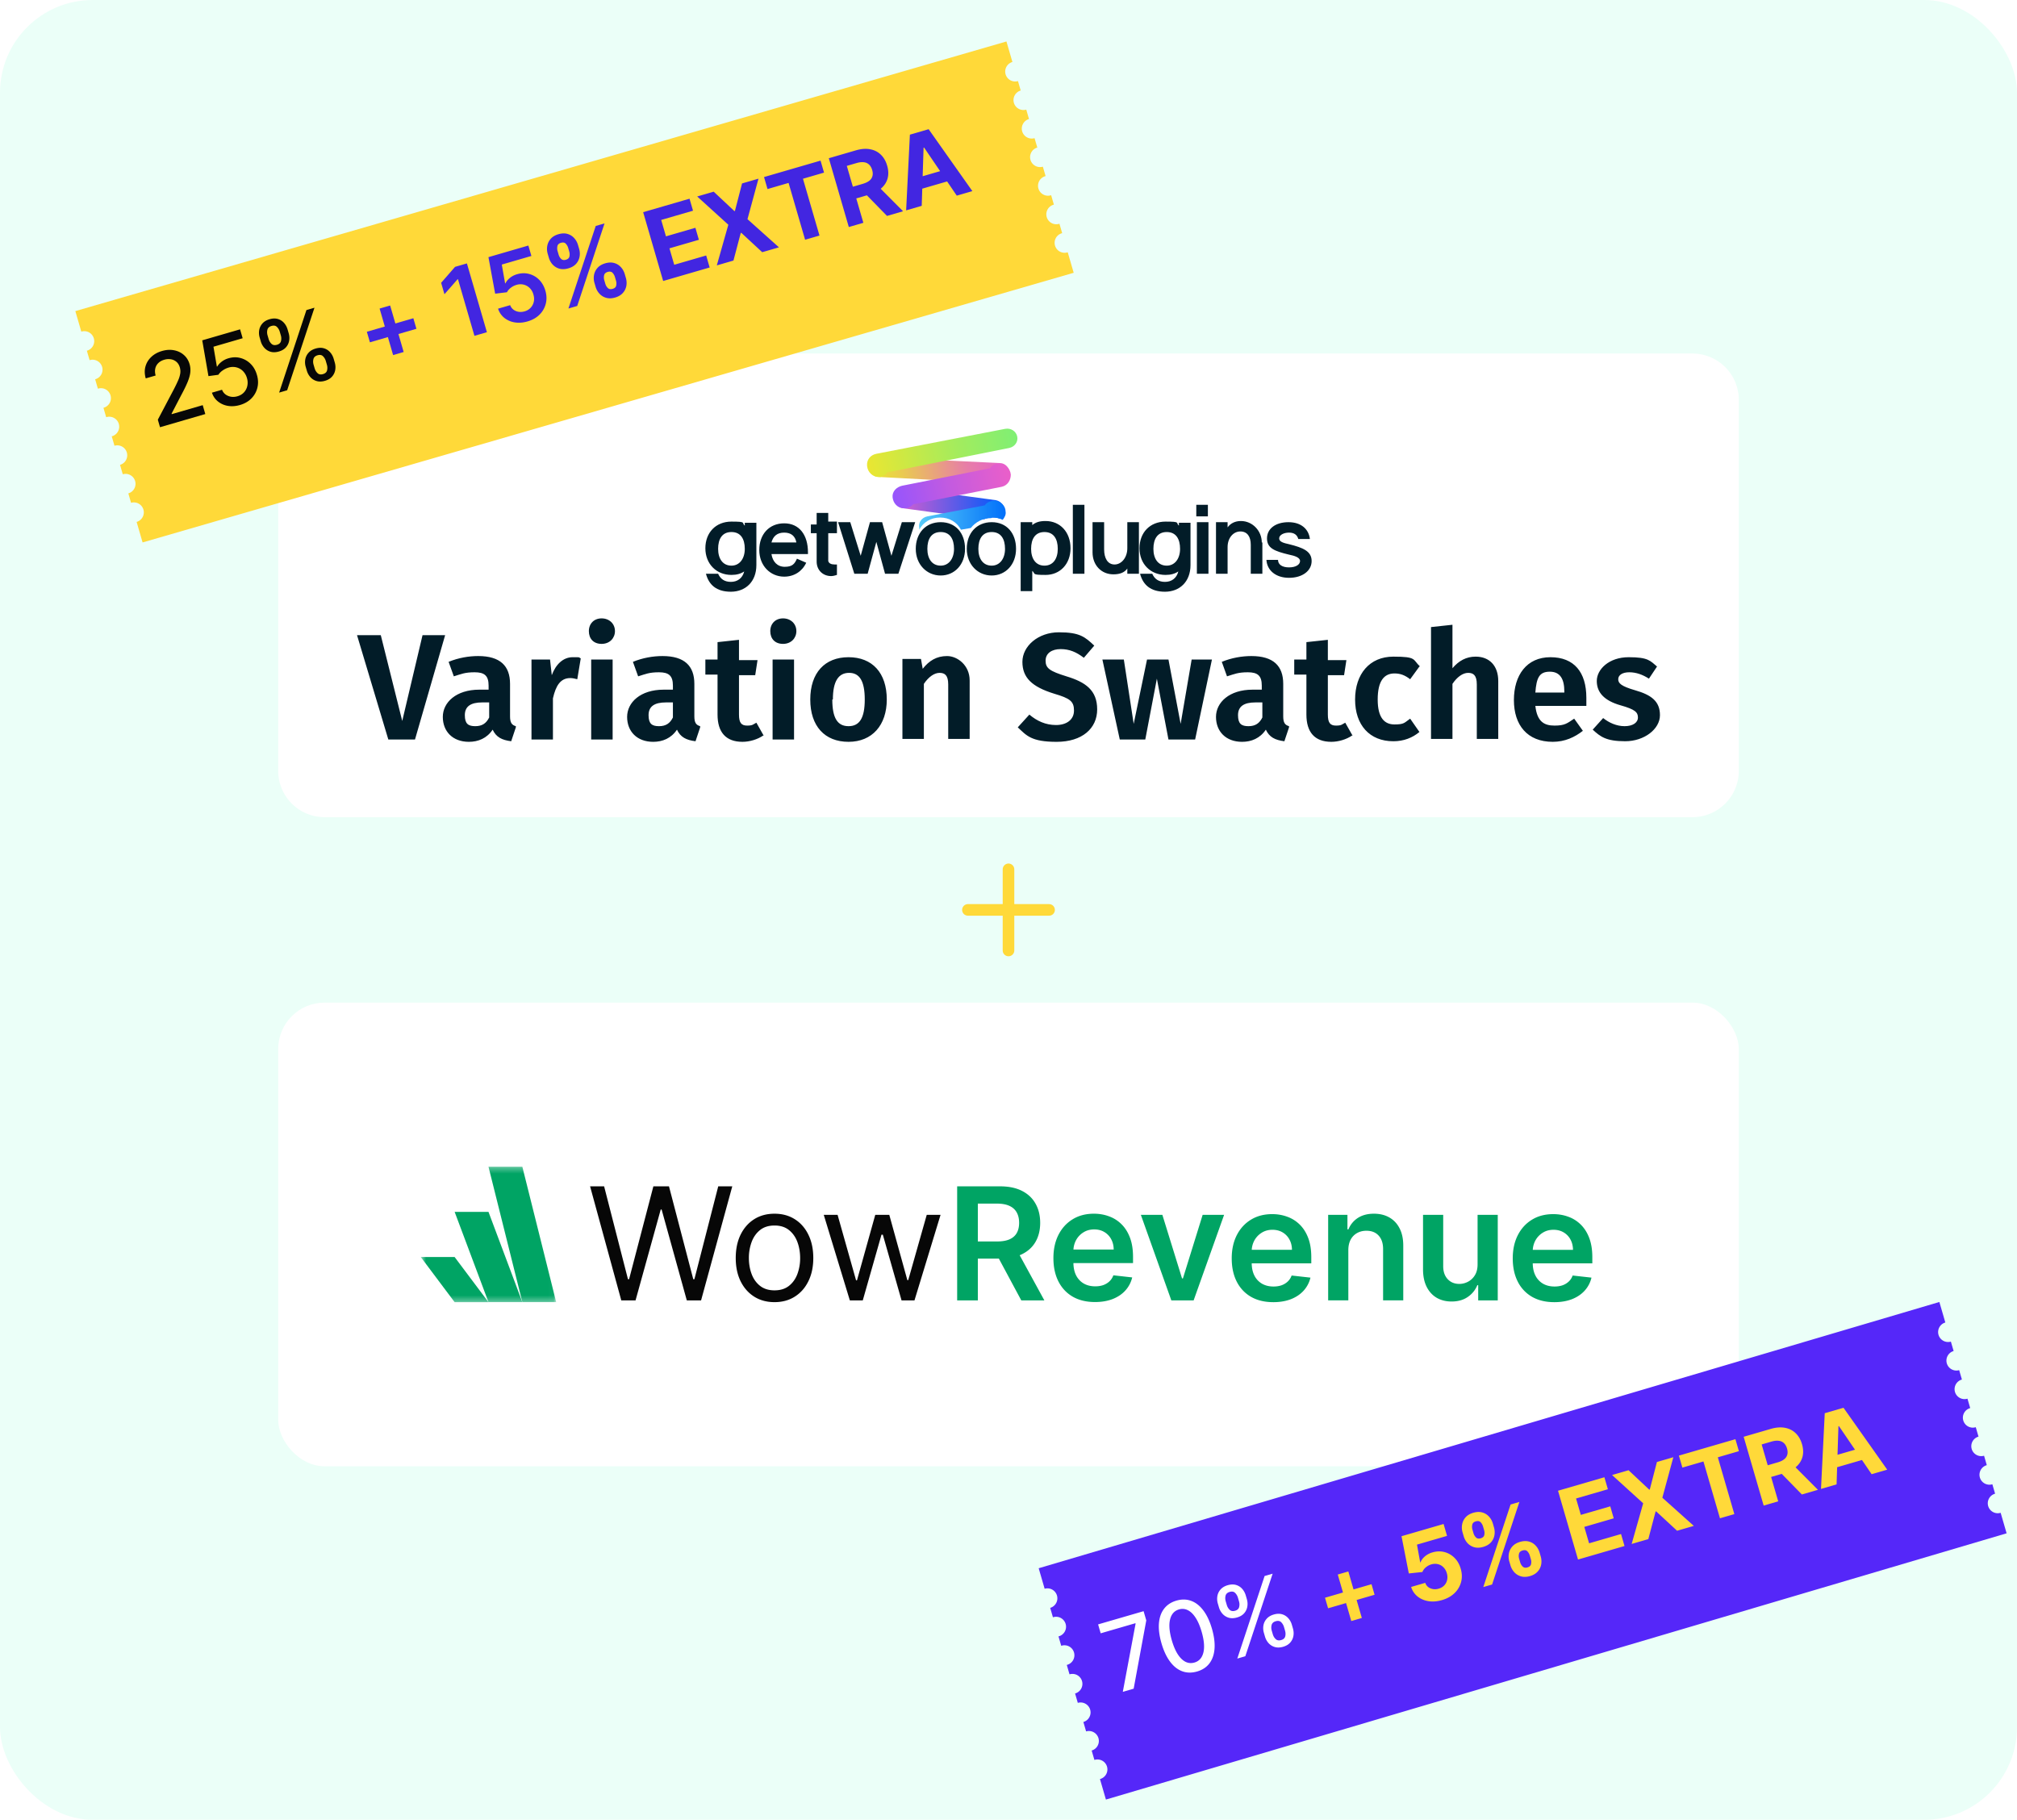 <svg xmlns="http://www.w3.org/2000/svg" width="348" height="314" fill="none"><rect width="348" height="314" fill="#36FFB6" fill-opacity=".1" rx="16"/><path stroke="#FFD939" stroke-linecap="round" stroke-linejoin="round" stroke-width="2" d="M174 150v14m-7-7h14"/><rect width="252" height="80" x="48" y="173" fill="#fff" rx="8"/><path fill="#00A464" d="M268.167 224.684c-1.48 0-2.757-.306-3.833-.919a6.228 6.228 0 0 1-2.469-2.624c-.577-1.137-.865-2.475-.865-4.013 0-1.514.288-2.842.865-3.985.582-1.149 1.396-2.043 2.44-2.682 1.044-.644 2.27-.967 3.679-.967.91 0 1.768.147 2.575.441a5.814 5.814 0 0 1 2.152 1.341c.628.606 1.121 1.379 1.48 2.317.358.933.538 2.044.538 3.333v1.064h-12.096v-2.337h8.762c-.007-.664-.151-1.255-.432-1.772a3.138 3.138 0 0 0-1.182-1.236c-.5-.3-1.083-.45-1.749-.45-.711 0-1.335.172-1.873.517a3.585 3.585 0 0 0-1.259 1.341 3.852 3.852 0 0 0-.451 1.81v2.04c0 .856.157 1.59.471 2.203a3.352 3.352 0 0 0 1.316 1.399c.563.319 1.223.479 1.979.479.506 0 .964-.071 1.374-.211a3.05 3.05 0 0 0 1.066-.642c.301-.281.529-.629.682-1.044l3.247.364a5.03 5.03 0 0 1-1.172 2.241c-.57.632-1.3 1.124-2.19 1.475-.89.345-1.909.517-3.055.517Zm-13.235-6.513v-8.552h3.48v14.76h-3.374v-2.623h-.154a4.434 4.434 0 0 1-1.644 2.027c-.756.525-1.689.788-2.797.788-.968 0-1.824-.215-2.567-.644-.737-.435-1.314-1.066-1.731-1.893-.416-.833-.624-1.838-.624-3.017v-9.398h3.48v8.86c0 .935.256 1.678.769 2.229.512.551 1.185.827 2.018.827.513 0 1.01-.125 1.491-.375a3.04 3.04 0 0 0 1.182-1.115c.314-.5.471-1.124.471-1.874Zm-22.301-2.445v8.648h-3.48v-14.76h3.327v2.508h.173a4.219 4.219 0 0 1 1.624-1.97c.75-.487 1.676-.73 2.779-.73 1.019 0 1.906.218 2.663.653.762.436 1.352 1.067 1.768 1.893.423.827.632 1.829.625 3.008v9.398h-3.48v-8.86c0-.986-.256-1.758-.769-2.316-.506-.557-1.208-.836-2.105-.836-.609 0-1.151.135-1.625.404a2.8 2.8 0 0 0-1.105 1.143c-.263.5-.395 1.105-.395 1.817Zm-12.951 8.958c-1.48 0-2.758-.306-3.834-.919-1.069-.619-1.892-1.494-2.469-2.624-.576-1.137-.864-2.475-.864-4.013 0-1.514.288-2.842.864-3.985.583-1.149 1.397-2.043 2.441-2.682 1.044-.644 2.27-.967 3.679-.967.91 0 1.768.147 2.575.441.813.287 1.53.734 2.152 1.341.627.606 1.121 1.379 1.479 2.317.359.933.538 2.044.538 3.333v1.064h-12.095v-2.337h8.762c-.007-.664-.151-1.255-.433-1.772a3.135 3.135 0 0 0-1.181-1.236c-.5-.3-1.083-.45-1.749-.45-.711 0-1.335.172-1.873.517a3.578 3.578 0 0 0-1.259 1.341 3.852 3.852 0 0 0-.451 1.81v2.04c0 .856.157 1.59.47 2.203a3.354 3.354 0 0 0 1.317 1.399c.563.319 1.223.479 1.979.479.506 0 .964-.071 1.373-.211.41-.147.766-.361 1.067-.642.301-.281.528-.629.682-1.044l3.247.364a5.04 5.04 0 0 1-1.172 2.241c-.57.632-1.3 1.124-2.19 1.475-.891.345-1.909.517-3.055.517Zm-8.482-15.065-5.258 14.76h-3.846l-5.258-14.76h3.711l3.393 10.964h.154l3.403-10.964h3.701Zm-22.278 15.043c-1.48 0-2.759-.307-3.836-.922-1.07-.622-1.893-1.499-2.47-2.633-.577-1.141-.865-2.483-.865-4.027 0-1.518.288-2.85.865-3.997.583-1.153 1.397-2.05 2.442-2.691 1.044-.647 2.272-.97 3.682-.97.91 0 1.768.147 2.576.442a5.82 5.82 0 0 1 2.153 1.345c.628.609 1.122 1.384 1.481 2.326.359.935.538 2.05.538 3.344v1.066h-12.103v-2.344h8.767c-.006-.667-.15-1.259-.432-1.778a3.144 3.144 0 0 0-1.183-1.24c-.5-.301-1.083-.451-1.749-.451-.712 0-1.337.173-1.875.519a3.574 3.574 0 0 0-1.259 1.345 3.862 3.862 0 0 0-.452 1.816v2.047c0 .858.157 1.595.471 2.21a3.365 3.365 0 0 0 1.317 1.403c.564.32 1.224.48 1.98.48.507 0 .965-.07 1.375-.211.41-.147.766-.362 1.067-.644.301-.282.529-.631.683-1.047l3.249.365a5.057 5.057 0 0 1-1.173 2.248c-.57.635-1.301 1.128-2.192 1.48-.891.346-1.91.519-3.057.519Zm-23.778-.283v-19.68h7.383c1.513 0 2.782.263 3.807.788 1.032.525 1.811 1.262 2.336 2.21.532.942.798 2.041.798 3.296 0 1.262-.269 2.358-.807 3.287-.532.922-1.317 1.636-2.356 2.142-1.038.5-2.313.75-3.826.75h-5.258v-2.96h4.777c.885 0 1.609-.121 2.173-.365.564-.25.981-.612 1.25-1.086.275-.48.413-1.069.413-1.768 0-.698-.138-1.294-.413-1.787-.276-.5-.696-.878-1.259-1.134-.564-.263-1.292-.394-2.183-.394h-3.268v16.701h-3.567Zm10.171-8.917 4.874 8.917h-3.98l-4.787-8.917h3.893Z"/><path fill="#070707" d="m146.627 224.379-4.5-14.76h2.385l3.191 11.301h.154l3.153-11.301h2.423l3.115 11.262h.153l3.192-11.262h2.384l-4.499 14.76h-2.23l-3.23-11.339h-.231l-3.23 11.339h-2.23Zm-12.998.302c-1.333 0-2.503-.317-3.509-.951-1-.634-1.782-1.521-2.346-2.662-.557-1.14-.836-2.473-.836-3.997 0-1.538.279-2.88.836-4.026.564-1.147 1.346-2.038 2.346-2.672 1.006-.634 2.176-.951 3.509-.951 1.333 0 2.499.317 3.499.951 1.006.634 1.788 1.525 2.346 2.672.564 1.146.846 2.488.846 4.026 0 1.524-.282 2.857-.846 3.997-.558 1.141-1.34 2.028-2.346 2.662-1 .634-2.166.951-3.499.951Zm0-2.037c1.013 0 1.846-.259 2.499-.778.654-.519 1.138-1.201 1.452-2.047a7.836 7.836 0 0 0 .471-2.748c0-.987-.157-1.906-.471-2.758-.314-.852-.798-1.541-1.452-2.066-.653-.525-1.486-.788-2.499-.788-1.013 0-1.846.263-2.5.788-.653.525-1.137 1.214-1.451 2.066a7.913 7.913 0 0 0-.471 2.758c0 .986.157 1.902.471 2.748.314.846.798 1.528 1.451 2.047.654.519 1.487.778 2.5.778Zm-26.437 1.735-5.383-19.68h2.422l4.115 16.028h.192l4.191-16.028h2.692l4.192 16.028h.192l4.115-16.028h2.422l-5.383 19.68h-2.461l-4.346-15.682h-.154l-4.345 15.682h-2.461Z"/><mask id="a" width="24" height="24" x="72" y="201" maskUnits="userSpaceOnUse" style="mask-type:luminance"><path fill="#fff" d="M95.964 201.312H72.597v23.37h23.367v-23.37Z"/></mask><g fill="#00A464" mask="url(#a)"><path d="M95.963 224.682h-5.842l-5.842-23.37h5.842l5.842 23.37Z"/><path d="M90.122 224.681H84.28l-5.841-15.579h5.841l5.842 15.579Zm-5.842.005h-5.842l-5.842-7.79h5.842l5.842 7.79Z"/></g><g filter="url(#b)"><path fill="#5527F9" d="M328.46 228.322a1.72 1.72 0 0 0 2.133 1.168l.473 1.626a1.72 1.72 0 0 0-1.175 2.129 1.72 1.72 0 0 0 2.133 1.169l.472 1.624a1.718 1.718 0 1 0 .959 3.299l.472 1.624a1.718 1.718 0 1 0 .959 3.299l.472 1.624a1.72 1.72 0 0 0-1.174 2.131 1.719 1.719 0 0 0 2.133 1.167l.472 1.626a1.717 1.717 0 1 0 .959 3.297l.472 1.626a1.717 1.717 0 1 0 .959 3.297l1.029 3.539-155.399 45.942-1.029-3.539a1.718 1.718 0 1 0-.959-3.298l-.472-1.625a1.718 1.718 0 0 0 1.173-2.128 1.72 1.72 0 0 0-2.132-1.17l-.472-1.626a1.718 1.718 0 0 0 1.173-2.128 1.72 1.72 0 0 0-2.132-1.169l-.472-1.624a1.718 1.718 0 1 0-.959-3.299l-.472-1.624a1.72 1.72 0 1 0-.959-3.3l-.472-1.624a1.718 1.718 0 1 0-.958-3.297l-.473-1.626a1.716 1.716 0 1 0-.958-3.297l-1.029-3.54 155.399-45.941 1.029 3.539a1.72 1.72 0 0 0-1.175 2.129Z"/></g><path fill="#fff" d="m193.722 291.922 2.204-11.756-.026-.087-5.994 1.743-.446-1.537 7.849-2.281.462 1.588-2.176 11.786-1.873.544Zm12.81-3.51c-.917.263-1.77.249-2.559-.042-.788-.29-1.488-.844-2.098-1.66-.61-.816-1.103-1.869-1.478-3.16-.374-1.287-.522-2.436-.443-3.448.083-1.013.379-1.854.889-2.522.514-.669 1.225-1.135 2.133-1.399.908-.264 1.757-.249 2.547.045.789.291 1.487.842 2.097 1.654.611.807 1.104 1.854 1.478 3.141.377 1.295.526 2.45.448 3.466-.079 1.012-.373 1.854-.881 2.526-.51.668-1.221 1.134-2.133 1.399Zm-.45-1.547c.804-.234 1.318-.809 1.542-1.725.228-.917.126-2.118-.305-3.602-.287-.985-.633-1.788-1.04-2.407-.403-.625-.849-1.057-1.338-1.296a2.027 2.027 0 0 0-1.523-.136c-.8.233-1.314.81-1.541 1.731-.226.921-.127 2.122.3 3.603.287.989.633 1.796 1.037 2.421.406.619.852 1.049 1.336 1.29.484.236.994.277 1.532.121Zm12.167-4.486-.182-.626a2.822 2.822 0 0 1-.079-1.31c.08-.43.268-.809.562-1.138.297-.334.703-.575 1.217-.725.525-.152.998-.168 1.419-.048.421.121.776.343 1.067.665.294.321.507.705.637 1.154l.182.626c.13.448.157.887.081 1.315a2.316 2.316 0 0 1-.557 1.136c-.29.328-.694.567-1.212.718-.522.151-.995.167-1.419.047a2.314 2.314 0 0 1-1.079-.66 2.863 2.863 0 0 1-.637-1.154Zm1.169-1.019.182.626c.096.332.263.611.5.835.237.225.553.28.947.165.39-.113.624-.328.7-.643.075-.316.065-.64-.031-.972l-.182-.626a1.914 1.914 0 0 0-.489-.839c-.226-.228-.54-.283-.941-.166-.387.112-.622.327-.706.645-.083.318-.077.643.02.975Zm-9.115-4.04-.182-.626a2.858 2.858 0 0 1-.08-1.316c.08-.43.267-.809.562-1.137.298-.33.704-.57 1.218-.719.525-.153.999-.169 1.419-.048a2.24 2.24 0 0 1 1.067.664c.291.322.501.707.632 1.156l.182.626c.13.448.157.887.08 1.315a2.284 2.284 0 0 1-.55 1.135c-.291.327-.695.566-1.213.717-.525.153-1 .169-1.425.05a2.343 2.343 0 0 1-1.073-.663 2.875 2.875 0 0 1-.637-1.154Zm1.175-1.02.182.626c.096.332.261.611.494.837.238.224.553.279.947.165.387-.113.618-.327.694-.642.08-.317.071-.641-.025-.974l-.182-.626a1.905 1.905 0 0 0-.489-.838c-.229-.227-.543-.282-.941-.167-.387.113-.622.328-.705.645-.08.317-.072.641.025.974Zm1.998 9.88 4.711-14.245 1.386-.402-4.712 14.244-1.385.403Z"/><path fill="#FFD939" d="m233.141 279.703-2.332-8.023 1.821-.529 2.332 8.023-1.821.529Zm-4.002-2.2-.53-1.82 8.024-2.332.529 1.82-8.023 2.332Zm19.646-1.41c-.819.238-1.593.3-2.322.185-.726-.116-1.353-.385-1.881-.805a3.336 3.336 0 0 1-1.115-1.65l2.435-.708c.16.452.462.769.905.95.442.182.911.201 1.405.057.395-.115.717-.303.968-.564.254-.267.42-.581.499-.944a2.316 2.316 0 0 0-.056-1.165 2.297 2.297 0 0 0-.587-1.024 1.958 1.958 0 0 0-.94-.532 2.218 2.218 0 0 0-1.14.036 2.612 2.612 0 0 0-.952.51 1.9 1.9 0 0 0-.589.806l-2.348.249-1.258-6.425 7.258-2.109.596 2.052-5.188 1.508.557 3.063.07-.02c.123-.354.367-.689.732-1.005a3.494 3.494 0 0 1 1.331-.701c.715-.208 1.401-.225 2.059-.052a3.787 3.787 0 0 1 1.73 1c.495.489.851 1.115 1.068 1.877.236.799.258 1.564.064 2.295a4.086 4.086 0 0 1-1.135 1.914c-.563.545-1.285.946-2.166 1.202Zm11.81-6.023-.182-.626a2.99 2.99 0 0 1-.079-1.398c.088-.461.29-.868.607-1.22.32-.357.76-.617 1.32-.78.568-.165 1.08-.184 1.537-.056.46.126.846.361 1.16.706.317.339.545.749.684 1.228l.182.626c.138.476.165.943.081 1.404a2.44 2.44 0 0 1-.609 1.214c-.319.357-.759.617-1.319.78-.569.165-1.081.182-1.539.051a2.461 2.461 0 0 1-1.159-.701 3.038 3.038 0 0 1-.684-1.228Zm1.505-1.116.182.626c.08.274.221.514.423.719.206.204.485.255.837.153.351-.102.556-.292.614-.568a1.665 1.665 0 0 0-.03-.84l-.182-.626a1.787 1.787 0 0 0-.415-.735c-.194-.207-.473-.258-.836-.153-.348.102-.554.294-.619.576-.064.283-.056.566.026.848Zm-9.572-3.907-.182-.626a2.955 2.955 0 0 1-.075-1.405c.088-.462.29-.869.607-1.221.321-.353.757-.609 1.31-.77.572-.166 1.086-.186 1.542-.059.456.128.843.363 1.161.707.317.339.545.749.684 1.228l.182.626c.139.479.164.948.075 1.405a2.438 2.438 0 0 1-.609 1.215c-.318.348-.759.604-1.323.768-.564.164-1.076.183-1.536.056a2.505 2.505 0 0 1-1.16-.7 3.042 3.042 0 0 1-.676-1.224Zm1.516-1.12.182.626c.082.282.224.524.425.725.205.201.477.252.818.153.355-.104.562-.294.62-.57a1.676 1.676 0 0 0-.031-.84l-.182-.626a1.796 1.796 0 0 0-.414-.735c-.195-.207-.476-.258-.843-.151-.344.1-.545.293-.605.578-.059.286-.049.566.03.84Zm1.871 9.918 4.711-14.245 1.519-.442-4.711 14.245-1.519.442Zm16.346-4.752-3.45-11.872 7.999-2.325.602 2.069-5.49 1.596.822 2.829 5.079-1.476.601 2.069-5.078 1.476.824 2.835 5.513-1.602.601 2.069-8.023 2.332Zm8.719-15.409 3.57 3.35.093-.027 1.23-4.745 2.834-.824-1.897 6.989 5.429 4.859-2.886.84-3.613-3.345-.093.027-1.257 4.76-2.875.836 1.99-7.017-5.371-4.876 2.846-.827Zm9.286-.455-.602-2.069 9.751-2.834.601 2.069-3.634 1.057 2.849 9.802-2.481.721-2.85-9.802-3.634 1.056Zm14.026 6.554-3.451-11.872 4.684-1.361c.896-.261 1.708-.323 2.435-.187.73.132 1.346.441 1.848.928.505.482.871 1.115 1.099 1.9.229.788.256 1.516.081 2.183-.176.663-.543 1.239-1.1 1.728-.554.488-1.287.865-2.199 1.13l-3.137.911-.586-2.017 2.731-.794c.479-.139.858-.32 1.136-.544.279-.223.458-.489.536-.797.082-.309.066-.658-.047-1.049-.115-.394-.291-.703-.528-.928a1.52 1.52 0 0 0-.891-.407c-.359-.051-.78-.006-1.263.135l-1.693.492 2.855 9.82-2.51.729Zm4.841-7.266 4.521 4.545-2.771.805-4.457-4.563 2.707-.787Zm7.738 3.61-2.689.782.647-13.064 3.235-.94 7.544 10.683-2.69.781-5.636-8.295-.093.027-.318 10.026Zm-1.524-4.618 6.353-1.847.57 1.96-6.354 1.846-.569-1.959Z"/><g clip-path="url(#c)"><path fill="#fff" d="M292 61H56a8 8 0 0 0-8 8v64a8 8 0 0 0 8 8h236a8 8 0 0 0 8-8V69a8 8 0 0 0-8-8Z"/><path fill="#021C28" d="M71.7 127.6H67l-5.4-18h4.1l3.7 14.8 3.5-14.8h3.9l-5.2 18h.1Zm17.3-2.101-.8 2.4c-1.6-.2-2.6-.7-3.2-2-1 1.5-2.5 2.1-4.1 2.1-2.8 0-4.5-1.8-4.5-4.3s2.3-4.7 6.3-4.7h1.6v-.7c0-1.7-.7-2.3-2.4-2.3s-2.3.3-3.6.7l-.9-2.5c1.7-.7 3.5-1 5.1-1 3.8 0 5.5 1.7 5.5 4.8v5.6c0 1.1.3 1.5 1 1.7v.2Zm-4.6-1.7v-2.6h-1.2c-2 0-3 .7-3 2.2 0 1.5.6 1.9 1.8 1.9 1.2 0 1.9-.5 2.4-1.5Zm15.8-10.201-.6 3.6c-.4-.1-.8-.2-1.2-.2-1.7 0-2.5 1.3-3 3.5v7.1h-3.7v-13.8h3.2l.3 2.7c.7-1.9 2-3.1 3.6-3.1s.9 0 1.4.2Zm5.9-4.699c0 1.2-.9 2.2-2.3 2.2s-2.2-.9-2.2-2.2c0-1.3.9-2.2 2.2-2.2 1.3 0 2.3.9 2.3 2.2Zm-.4 18.7H102v-13.8h3.7v13.8Zm15.1-2.1-.8 2.4c-1.6-.2-2.6-.7-3.2-2-1 1.5-2.5 2.1-4.1 2.1-2.8 0-4.5-1.8-4.5-4.3s2.3-4.7 6.3-4.7h1.6v-.7c0-1.7-.7-2.3-2.4-2.3s-2.3.3-3.6.7l-.9-2.5c1.7-.7 3.5-1 5.1-1 3.8 0 5.5 1.7 5.5 4.8v5.6c0 1.1.3 1.5 1 1.7v.2Zm-4.7-1.7v-2.6h-1.2c-2 0-3 .7-3 2.2 0 1.5.6 1.9 1.8 1.9 1.2 0 1.9-.5 2.4-1.5Zm15.6 3.099c-1 .7-2.4 1.1-3.6 1.1-2.9 0-4.3-1.7-4.3-4.7v-6.9h-2.1v-2.6h2.1v-3l3.7-.4v3.5h3.2l-.4 2.6h-2.8v6.8c0 1.4.4 1.9 1.4 1.9 1 0 1-.2 1.6-.5l1.3 2.3-.1-.1Zm5.7-17.999c0 1.2-.9 2.2-2.3 2.2s-2.2-.9-2.2-2.2c0-1.3.9-2.2 2.2-2.2 1.3 0 2.3.9 2.3 2.2Zm-.4 18.7h-3.7v-13.8h3.7v13.8Zm16-6.901c0 4.4-2.5 7.3-6.6 7.3s-6.6-2.7-6.6-7.3 2.5-7.3 6.6-7.3 6.6 2.7 6.6 7.3Zm-9.4 0c0 3.2.9 4.6 2.8 4.6s2.8-1.4 2.8-4.6c0-3.2-.9-4.6-2.7-4.6-1.8 0-2.8 1.4-2.8 4.6h-.1Zm23.7-3.199v10h-3.7v-9.4c0-1.6-.6-2-1.5-2s-1.9.7-2.7 1.9v9.5h-3.7v-13.8h3.2l.3 1.7c1.1-1.4 2.4-2.2 4.2-2.2 1.8 0 3.9 1.6 3.9 4.2v.1Zm21.5-6.099-1.8 2.1c-1.3-1-2.5-1.5-4-1.5s-2.6.7-2.6 2 .7 1.8 3.6 2.7c3.3 1 5.3 2.4 5.3 5.7 0 3.3-2.6 5.6-7 5.6s-5.2-1.1-6.7-2.5l2-2.2c1.3 1.1 2.8 1.8 4.6 1.8 1.8 0 3.1-.9 3.1-2.5s-.7-2.1-3.4-2.9c-3.9-1.2-5.5-2.8-5.5-5.5s2.7-5.1 6.3-5.1c3.6 0 4.5.8 6.1 2.3Zm17.3 16.199h-4.5l-2-10.5-2 10.5h-4.4l-3-13.8h3.7l1.7 11.1 2.3-11.1h3.7l2.1 11.1 1.9-11.1h3.5l-2.9 13.8h-.1Zm16.3-2.1-.8 2.4c-1.6-.2-2.6-.7-3.2-2-1 1.5-2.5 2.1-4.1 2.1-2.8 0-4.5-1.8-4.5-4.3s2.3-4.7 6.3-4.7h1.6v-.7c0-1.7-.7-2.3-2.4-2.3s-2.3.3-3.6.7l-.9-2.5c1.7-.7 3.5-1 5.1-1 3.8 0 5.5 1.7 5.5 4.8v5.6c0 1.1.3 1.5 1 1.7v.2Zm-4.6-1.7v-2.6h-1.2c-2 0-3 .7-3 2.2 0 1.5.6 1.9 1.8 1.9 1.2 0 1.9-.5 2.4-1.5Zm15.5 3.099c-1 .7-2.4 1.1-3.6 1.1-2.9 0-4.3-1.7-4.3-4.7v-6.9h-2.1v-2.6h2.1v-3l3.7-.4v3.5h3.2l-.4 2.6h-2.8v6.8c0 1.4.4 1.9 1.4 1.9 1 0 1-.2 1.6-.5l1.3 2.3-.1-.1Zm11.6-11.899-1.6 2.2c-.9-.7-1.7-1-2.7-1-1.8 0-2.9 1.3-2.9 4.5s1.2 4.3 2.9 4.3 1.7-.3 2.7-1l1.6 2.3c-1.2 1-2.7 1.6-4.5 1.6-4.1 0-6.6-2.8-6.6-7.2s2.5-7.4 6.6-7.4 3.3.5 4.6 1.7h-.1Zm13.6 2.5v10h-3.7v-9.4c0-1.6-.6-2-1.5-2s-1.9.7-2.7 1.9v9.5h-3.7v-19.3l3.7-.4v7.5c1.1-1.3 2.4-2 4-2 2.4 0 3.9 1.6 3.9 4.2Zm15 4.299h-8.6c.3 2.7 1.5 3.4 3.3 3.4 1.8 0 2.2-.4 3.4-1.2l1.5 2.1c-1.4 1.1-3.1 1.9-5.2 1.9-4.4 0-6.7-2.9-6.7-7.2 0-4.3 2.2-7.4 6.3-7.4s6.2 2.6 6.2 7v1.4h-.2Zm-3.6-2.5c0-2.1-.7-3.4-2.5-3.4s-2.3 1-2.5 3.6h5v-.2Zm16-4.3-1.4 2.1c-1.1-.7-2.2-1.1-3.4-1.1-1.2 0-1.9.5-1.9 1.2s.5 1.2 2.9 1.9c2.8.8 4.3 1.9 4.3 4.3s-2.7 4.5-6 4.5-4.3-.8-5.6-2l1.8-2c1 .8 2.3 1.4 3.7 1.4 1.4 0 2.3-.6 2.3-1.5s-.5-1.4-3-2.1c-2.8-.8-4.1-2.2-4.1-4.2s2.1-4.1 5.5-4.1 3.7.6 5 1.7l-.1-.1Z"/><path fill="url(#d)" d="M172.7 83.4h-.4l-20.7-1.1c-1 0-1.7-.9-1.7-1.8s.9-1.7 1.9-1.6l20.7 1c1 0 1.7.9 1.7 1.8 0 .8-.6 1.5-1.4 1.6l-.1.1Z"/><path fill="url(#e)" d="M152 82.3h-.4c-1 0-1.9-.8-2-1.9-.1-1.1.6-1.9 1.6-2.1l22.2-4.3c1-.2 1.9.4 2.1 1.3.2.9-.4 1.8-1.4 2l-21 4.2c-.2.3-.6.6-1.1.7v.1Z"/><path fill="#021C28" d="M130.5 90.1v7.4c0 2.9-1.9 4.6-4.4 4.6-2.5 0-3.8-1.2-4.3-3.1h2.1c.4.9 1.1 1.4 2.2 1.4s2-.6 2.3-1.8c-.6.4-1.3.6-2.2.6-2.6 0-4.5-1.9-4.5-4.6 0-2.7 1.8-4.6 4.5-4.6s1.7.2 2.3.7v-.5h2v-.1Zm-2 4.6c0-1.7-.7-2.9-2.3-2.9-1.6 0-2.3 1.2-2.3 2.9s.8 2.9 2.3 2.9c1.4 0 2.3-1.2 2.3-2.9Zm10.9.599v.3h-6.3c.2 1.3 1 2.2 2.3 2.2 1.3 0 1.7-.5 2.1-1.4l1.6.7c-.7 1.5-2.1 2.4-3.8 2.4-2.4 0-4.3-1.9-4.3-4.6 0-2.7 1.7-4.6 4.3-4.6 2.6 0 4.1 2 4.1 5Zm-6.3-1.7h4.3c-.2-1.1-.9-1.7-2.1-1.7-1.2 0-1.9.6-2.2 1.7Zm11.3 3.901v1.7c-.3.1-.7.2-1 .2-1.4 0-2.5-1-2.5-2.5V92h-1v-1.5h1v-2h2V90h1.5v2h-1.5v4.8c.1.4.5.6 1.1.6h.4v.1Zm13.5-7.4L155 99h-2.3l-1.5-5.5-1.5 5.5h-2.3l-2.8-8.9h2.1l1.8 5.8 1.6-5.8h2.1l1.6 5.8 1.8-5.8h2.3Zm8.6 4.6c0 2.7-1.8 4.6-4.2 4.6-2.4 0-4.3-1.9-4.3-4.6 0-2.7 1.7-4.6 4.3-4.6 2.6 0 4.2 1.9 4.2 4.6Zm-1.9 0c0-1.7-.7-2.9-2.3-2.9-1.6 0-2.3 1.2-2.3 2.9s.8 2.9 2.3 2.9c1.4 0 2.3-1.2 2.3-2.9Zm10.7 0c0 2.7-1.8 4.6-4.2 4.6-2.4 0-4.3-1.9-4.3-4.6 0-2.7 1.7-4.6 4.3-4.6 2.6 0 4.2 1.9 4.2 4.6Zm-1.9 0c0-1.7-.7-2.9-2.3-2.9-1.6 0-2.3 1.2-2.3 2.9s.8 2.9 2.3 2.9c1.4 0 2.3-1.2 2.3-2.9Zm11.3-.1c0 2.7-1.8 4.6-4.3 4.6s-1.7-.2-2.3-.7v3.5h-2V90.1h2v.5c.6-.5 1.3-.7 2.3-.7 2.5 0 4.3 1.9 4.3 4.7Zm-2.2.1c0-1.7-.7-2.9-2.3-2.9-1.6 0-2.3 1.2-2.3 2.9s.8 2.9 2.3 2.9c1.5 0 2.3-1.2 2.3-2.9Zm4.6 4.3h-2V87.1h2V99Zm9.4-8.9V99h-2v-.9c-.5.7-1.3 1-2.4 1-2.1 0-3.6-1.6-3.6-3.8v-5.2h2v4.7c0 1.5.6 2.6 1.8 2.6 1.2 0 2.2-1.2 2.2-2.8v-4.5h2Zm8.9 0v7.4c0 2.9-1.9 4.6-4.4 4.6-2.5 0-3.8-1.2-4.3-3.1h2.1c.4.9 1.1 1.4 2.2 1.4s2-.6 2.3-1.8c-.6.4-1.3.6-2.2.6-2.6 0-4.5-1.9-4.5-4.6 0-2.7 1.8-4.6 4.5-4.6s1.7.2 2.3.7v-.5h2v-.1Zm-1.8 4.6c0-1.7-.7-2.9-2.3-2.9-1.6 0-2.3 1.2-2.3 2.9s.8 2.9 2.3 2.9c1.4 0 2.3-1.2 2.3-2.9Zm5-5.6h-2.2v-2h2v2h.2Zm-.1 9.9h-2v-8.9h2V99Zm9.3-5.4V99h-2v-5c0-1.4-.6-2.3-1.8-2.3-1.2 0-2.2 1.1-2.2 2.7V99h-2v-8.9h2v.9c.5-.7 1.3-1.1 2.3-1.1 2 0 3.6 1.7 3.6 3.7h.1Zm8.5 3.2c0 1.7-1.6 2.9-3.9 2.9s-3.8-1.3-3.9-3.1h2c0 .8.7 1.3 1.9 1.3s1.9-.5 1.9-1.1c0-.6-.9-.9-1.9-1.1-2.5-.6-3.8-1.1-3.8-2.8 0-1.7 1.5-2.8 3.7-2.8s3.5 1.2 3.7 2.9h-2c-.2-.7-.7-1.1-1.6-1.1-.9 0-1.7.4-1.7 1s.8.8 1.7 1c2.4.6 3.9 1.2 3.9 2.9Z"/><path fill="url(#f)" d="M171.2 89.3c.4 0 .9 0 1.3.2.4-.2.7-.7.8-1.2.1-.9-.5-1.8-1.5-2l-15.5-2.1c-1-.1-1.9.5-2 1.5-.1 1 .5 1.8 1.5 2l14 1.9c.4-.2.9-.3 1.5-.3h-.1Z"/><path fill="url(#g)" d="M156.4 87.7h-.6c-1-.1-1.7-.9-1.8-1.9-.1-1 .7-1.8 1.7-2l15.1-3c.3-.5.9-.8 1.6-.8 1 0 1.9.8 2 1.9 0 1-.6 1.9-1.6 2.1l-15.2 3c-.3.3-.7.6-1.2.7Z"/><path fill="url(#h)" d="M171.2 89.3c.6 0 1.2.1 1.8.4.3-.4.6-.9.5-1.4 0-1-.8-1.8-1.8-1.9-.7 0-1.4.2-1.8.8l-9.9 1.9c-1 .2-1.6 1.1-1.4 2v.3c.7-1.3 2-2.1 3.6-2.1s2.9.8 3.6 2.1l1.7-.3c.8-1 2-1.7 3.5-1.7l.2-.1Z"/></g><g filter="url(#i)"><path fill="#FFD939" d="M167.5 10.822a1.72 1.72 0 0 0 2.134 1.169l.472 1.626a1.72 1.72 0 0 0-1.175 2.128 1.72 1.72 0 0 0 2.134 1.17l.472 1.623a1.72 1.72 0 0 0-1.175 2.13 1.72 1.72 0 0 0 2.134 1.17l.472 1.623a1.72 1.72 0 0 0-1.175 2.13 1.72 1.72 0 0 0 2.134 1.17l.472 1.624a1.718 1.718 0 1 0 .958 3.297l.473 1.626a1.718 1.718 0 1 0 .958 3.297l.473 1.626a1.718 1.718 0 1 0 .958 3.297l1.029 3.54L18.601 91.595l-1.028-3.539a1.718 1.718 0 0 0 1.173-2.128 1.72 1.72 0 0 0-2.132-1.17l-.472-1.625a1.718 1.718 0 0 0 1.173-2.128 1.72 1.72 0 0 0-2.132-1.17l-.472-1.625a1.718 1.718 0 0 0 1.173-2.128 1.72 1.72 0 0 0-2.132-1.17l-.472-1.624a1.719 1.719 0 1 0-.959-3.3l-.472-1.623a1.719 1.719 0 1 0-.959-3.3l-.472-1.623a1.717 1.717 0 1 0-.958-3.297l-.473-1.627a1.717 1.717 0 1 0-.958-3.297L7 51.68 167.646 5.155l1.029 3.54a1.72 1.72 0 0 0-1.175 2.128Z"/></g><path fill="#070707" d="m27.608 73.716-.378-1.299 2.808-5.33a23.16 23.16 0 0 0 .715-1.496 4.65 4.65 0 0 0 .347-1.164 2.46 2.46 0 0 0-.077-1.046c-.115-.394-.306-.707-.575-.94a1.894 1.894 0 0 0-.953-.445 2.514 2.514 0 0 0-1.153.077c-.426.124-.771.319-1.038.584a1.862 1.862 0 0 0-.516.95c-.078.365-.055.761.068 1.186l-1.71.497c-.21-.722-.227-1.403-.052-2.04.175-.638.51-1.19 1.002-1.656.492-.47 1.107-.812 1.846-1.027.745-.216 1.446-.259 2.1-.126.658.127 1.22.4 1.69.816.468.413.794.939.98 1.577.128.44.17.895.126 1.365-.04.468-.187 1.02-.442 1.656-.257.632-.64 1.42-1.149 2.364l-1.642 3.156.026.087 5.345-1.554.446 1.536-7.814 2.272Zm13.798-3.835c-.727.212-1.42.262-2.081.152a3.709 3.709 0 0 1-1.717-.758 3.188 3.188 0 0 1-1.04-1.521l1.74-.505c.19.497.539.85 1.044 1.06.505.21 1.044.231 1.616.065.456-.132.83-.354 1.12-.665a2.34 2.34 0 0 0 .58-1.118 2.69 2.69 0 0 0-.061-1.359 2.742 2.742 0 0 0-.69-1.202 2.407 2.407 0 0 0-1.122-.641 2.543 2.543 0 0 0-1.349.033 3.54 3.54 0 0 0-1.03.5 2.66 2.66 0 0 0-.74.744l-1.71.233-1.073-6.176 6.528-1.897.446 1.536-5.037 1.464.588 3.431.07-.02c.166-.291.42-.568.758-.83a3.525 3.525 0 0 1 1.175-.587c.723-.21 1.416-.225 2.08-.045a3.824 3.824 0 0 1 1.749 1.02c.5.495.86 1.128 1.08 1.898.227.768.253 1.505.076 2.21a3.934 3.934 0 0 1-1.034 1.847c-.515.523-1.17.9-1.966 1.131Zm11.527-5.94-.182-.627a2.82 2.82 0 0 1-.079-1.31c.08-.43.268-.809.562-1.137.297-.334.703-.575 1.217-.725.525-.153.998-.169 1.42-.048.42.121.776.343 1.066.665.295.32.507.705.637 1.154l.182.626c.13.448.157.886.08 1.315a2.322 2.322 0 0 1-.555 1.136c-.29.328-.695.567-1.213.717-.521.152-.995.168-1.42.048a2.322 2.322 0 0 1-1.078-.66 2.858 2.858 0 0 1-.637-1.154Zm1.169-1.02.182.627c.096.332.263.61.5.835.238.225.553.28.947.165.39-.113.624-.328.7-.643a1.87 1.87 0 0 0-.031-.972l-.182-.626a1.902 1.902 0 0 0-.49-.839c-.225-.228-.538-.283-.94-.166-.387.112-.622.327-.705.645-.084.317-.078.642.019.975Zm-9.115-4.039-.182-.626a2.858 2.858 0 0 1-.08-1.316c.08-.43.267-.809.562-1.138.298-.33.704-.569 1.218-.718.526-.153.999-.169 1.42-.048.42.12.776.342 1.066.664.291.322.501.707.632 1.156l.182.626c.13.448.157.887.08 1.315a2.279 2.279 0 0 1-.55 1.135c-.29.327-.695.566-1.212.717-.526.153-1.001.17-1.426.05a2.335 2.335 0 0 1-1.072-.663 2.858 2.858 0 0 1-.638-1.154Zm1.175-1.02.182.626c.096.332.261.611.495.837.237.224.552.279.947.164.386-.112.617-.326.693-.641a1.83 1.83 0 0 0-.025-.974l-.182-.626a1.902 1.902 0 0 0-.489-.838c-.23-.227-.543-.283-.941-.167-.386.112-.622.328-.705.645-.08.317-.072.641.025.974Zm1.998 9.88 4.711-14.245 1.386-.402-4.712 14.244-1.385.403Z"/><path fill="#4226E1" d="m67.826 61.265-2.332-8.023 1.82-.529 2.332 8.023-1.82.53Zm-4.003-2.2-.53-1.82 8.024-2.332.529 1.82-8.023 2.332ZM80.557 45.45l3.45 11.872-2.15.625-2.843-9.78-.069.021-2.261 2.581-.573-1.97 2.4-2.754 2.046-.595Zm10.46 10.011c-.773.225-1.507.28-2.201.168a3.853 3.853 0 0 1-1.806-.782 3.324 3.324 0 0 1-1.077-1.586l2.087-.607c.18.476.507.813.979 1.01.471.195.976.214 1.513.058a2.266 2.266 0 0 0 1.04-.617c.272-.289.453-.632.543-1.031.09-.4.068-.819-.064-1.258a2.471 2.471 0 0 0-.631-1.112 2.212 2.212 0 0 0-1.032-.586 2.309 2.309 0 0 0-1.247.035 2.89 2.89 0 0 0-.992.502c-.305.236-.525.493-.662.771l-2.035.246-1.159-6.302 6.887-2.002.522 1.797-5.107 1.485.573 3.247.07-.02c.144-.323.393-.628.746-.915.351-.29.767-.506 1.246-.645.719-.209 1.41-.225 2.073-.05a3.757 3.757 0 0 1 1.737 1.004c.497.497.856 1.127 1.077 1.888.228.784.25 1.537.065 2.257a4.014 4.014 0 0 1-1.082 1.88c-.536.533-1.224.921-2.063 1.165Zm11.735-6.001-.182-.626a2.976 2.976 0 0 1-.079-1.398c.088-.461.29-.868.607-1.22.32-.357.759-.617 1.32-.78.568-.165 1.08-.184 1.536-.056.46.126.847.361 1.161.706.317.34.545.749.684 1.228l.182.626c.138.476.165.943.081 1.404a2.44 2.44 0 0 1-.609 1.214c-.319.357-.759.617-1.32.78-.568.165-1.081.182-1.538.05a2.458 2.458 0 0 1-1.159-.7 3.017 3.017 0 0 1-.684-1.228Zm1.505-1.116.182.626c.08.274.221.514.423.72.206.203.485.254.836.152.352-.102.557-.292.615-.568a1.665 1.665 0 0 0-.031-.84l-.182-.626a1.79 1.79 0 0 0-.414-.735c-.195-.207-.473-.258-.837-.153-.348.102-.554.293-.618.576a1.66 1.66 0 0 0 .026.848Zm-9.572-3.907-.182-.626a2.95 2.95 0 0 1-.076-1.405c.088-.462.29-.869.608-1.22.32-.354.757-.61 1.31-.771.572-.166 1.086-.186 1.542-.059.456.128.843.363 1.16.707.317.34.545.749.684 1.228l.183.626c.139.48.164.948.075 1.405a2.444 2.444 0 0 1-.61 1.214c-.317.349-.758.605-1.322.769-.565.164-1.077.182-1.537.056a2.508 2.508 0 0 1-1.159-.7 3.032 3.032 0 0 1-.676-1.224Zm1.516-1.12.182.626c.082.282.224.524.425.725.205.2.477.251.817.153.356-.104.563-.294.62-.57a1.668 1.668 0 0 0-.03-.84l-.182-.626a1.786 1.786 0 0 0-.415-.735c-.194-.207-.475-.258-.842-.151-.344.1-.546.293-.605.578-.06.286-.05.566.03.84Zm1.87 9.917 4.712-14.244 1.519-.442-4.712 14.245-1.518.441Zm16.347-4.75-3.451-11.873 8-2.325.602 2.07-5.49 1.595.822 2.829 5.078-1.476.602 2.07-5.078 1.475.824 2.835 5.513-1.602.601 2.07-8.023 2.331Zm8.719-15.41 3.57 3.35.093-.027 1.229-4.745 2.835-.824-1.898 6.989 5.43 4.86-2.887.838-3.612-3.344-.093.027-1.257 4.76-2.875.836 1.99-7.017-5.372-4.876 2.847-.827Zm9.285-.455-.601-2.07 9.75-2.834.602 2.07-3.635 1.056 2.849 9.803-2.481.721-2.849-9.802-3.635 1.056Zm14.026 6.554-3.45-11.872 4.684-1.362c.896-.26 1.708-.322 2.435-.186.73.132 1.346.441 1.848.928.504.482.871 1.115 1.099 1.9.229.788.256 1.516.081 2.183-.176.663-.543 1.239-1.101 1.728-.554.488-1.287.864-2.199 1.13l-3.136.911-.586-2.017 2.73-.794c.479-.14.858-.32 1.137-.544a1.48 1.48 0 0 0 .535-.797c.083-.309.067-.658-.047-1.049-.114-.394-.29-.703-.527-.928a1.52 1.52 0 0 0-.892-.407c-.358-.05-.779-.006-1.262.134l-1.693.492 2.855 9.82-2.511.73Zm4.842-7.266 4.521 4.545-2.771.805-4.458-4.563 2.708-.787Zm7.738 3.61-2.69.782.648-13.064 3.235-.94 7.543 10.682-2.69.782-5.636-8.295-.093.027-.317 10.026Zm-1.524-4.618 6.353-1.847.57 1.96-6.354 1.846-.569-1.959Z"/><defs><linearGradient id="d" x1="150.299" x2="173.532" y1="83.512" y2="78.828" gradientUnits="userSpaceOnUse"><stop stop-color="#EBE631"/><stop offset=".2" stop-color="#EAD04A"/><stop offset=".7" stop-color="#E77FA6"/><stop offset="1" stop-color="#E65FCB"/></linearGradient><linearGradient id="e" x1="149.53" x2="175.507" y1="80.709" y2="75.471" gradientUnits="userSpaceOnUse"><stop stop-color="#EBE631"/><stop offset=".6" stop-color="#A4EC5D"/><stop offset="1" stop-color="#7FEF74"/></linearGradient><linearGradient id="f" x1="154.2" x2="173.3" y1="86.89" y2="86.89" gradientUnits="userSpaceOnUse"><stop stop-color="#E45FCC"/><stop offset=".4" stop-color="#825CE0"/><stop offset=".8" stop-color="#255AF3"/><stop offset="1" stop-color="#0059FA"/></linearGradient><linearGradient id="g" x1="153.949" x2="173.75" y1="85.929" y2="81.937" gradientUnits="userSpaceOnUse"><stop stop-color="#9555FD"/><stop offset=".5" stop-color="#C35BE0"/><stop offset="1" stop-color="#E85FCA"/></linearGradient><linearGradient id="h" x1="158.6" x2="173.6" y1="88.9" y2="88.9" gradientUnits="userSpaceOnUse"><stop stop-color="#58CBF8"/><stop offset=".6" stop-color="#2394F9"/><stop offset="1" stop-color="#006FFA"/></linearGradient><filter id="b" width="173" height="87.856" x="173.207" y="222.654" color-interpolation-filters="sRGB" filterUnits="userSpaceOnUse"><feFlood flood-opacity="0" result="BackgroundImageFix"/><feColorMatrix in="SourceAlpha" result="hardAlpha" values="0 0 0 0 0 0 0 0 0 0 0 0 0 0 0 0 0 0 127 0"/><feOffset dx="6" dy="2"/><feComposite in2="hardAlpha" operator="out"/><feColorMatrix values="0 0 0 0 0 0 0 0 0 0 0 0 0 0 0 0 0 0 0.32 0"/><feBlend in2="BackgroundImageFix" result="effect1_dropShadow_491_1362"/><feBlend in="SourceGraphic" in2="effect1_dropShadow_491_1362" result="shape"/></filter><filter id="i" width="178.248" height="88.441" x="7" y="5.154" color-interpolation-filters="sRGB" filterUnits="userSpaceOnUse"><feFlood flood-opacity="0" result="BackgroundImageFix"/><feColorMatrix in="SourceAlpha" result="hardAlpha" values="0 0 0 0 0 0 0 0 0 0 0 0 0 0 0 0 0 0 127 0"/><feOffset dx="6" dy="2"/><feComposite in2="hardAlpha" operator="out"/><feColorMatrix values="0 0 0 0 0 0 0 0 0 0 0 0 0 0 0 0 0 0 0.32 0"/><feBlend in2="BackgroundImageFix" result="effect1_dropShadow_491_1362"/><feBlend in="SourceGraphic" in2="effect1_dropShadow_491_1362" result="shape"/></filter><clipPath id="c"><path fill="#fff" d="M48 61h252v80H48z"/></clipPath></defs></svg>